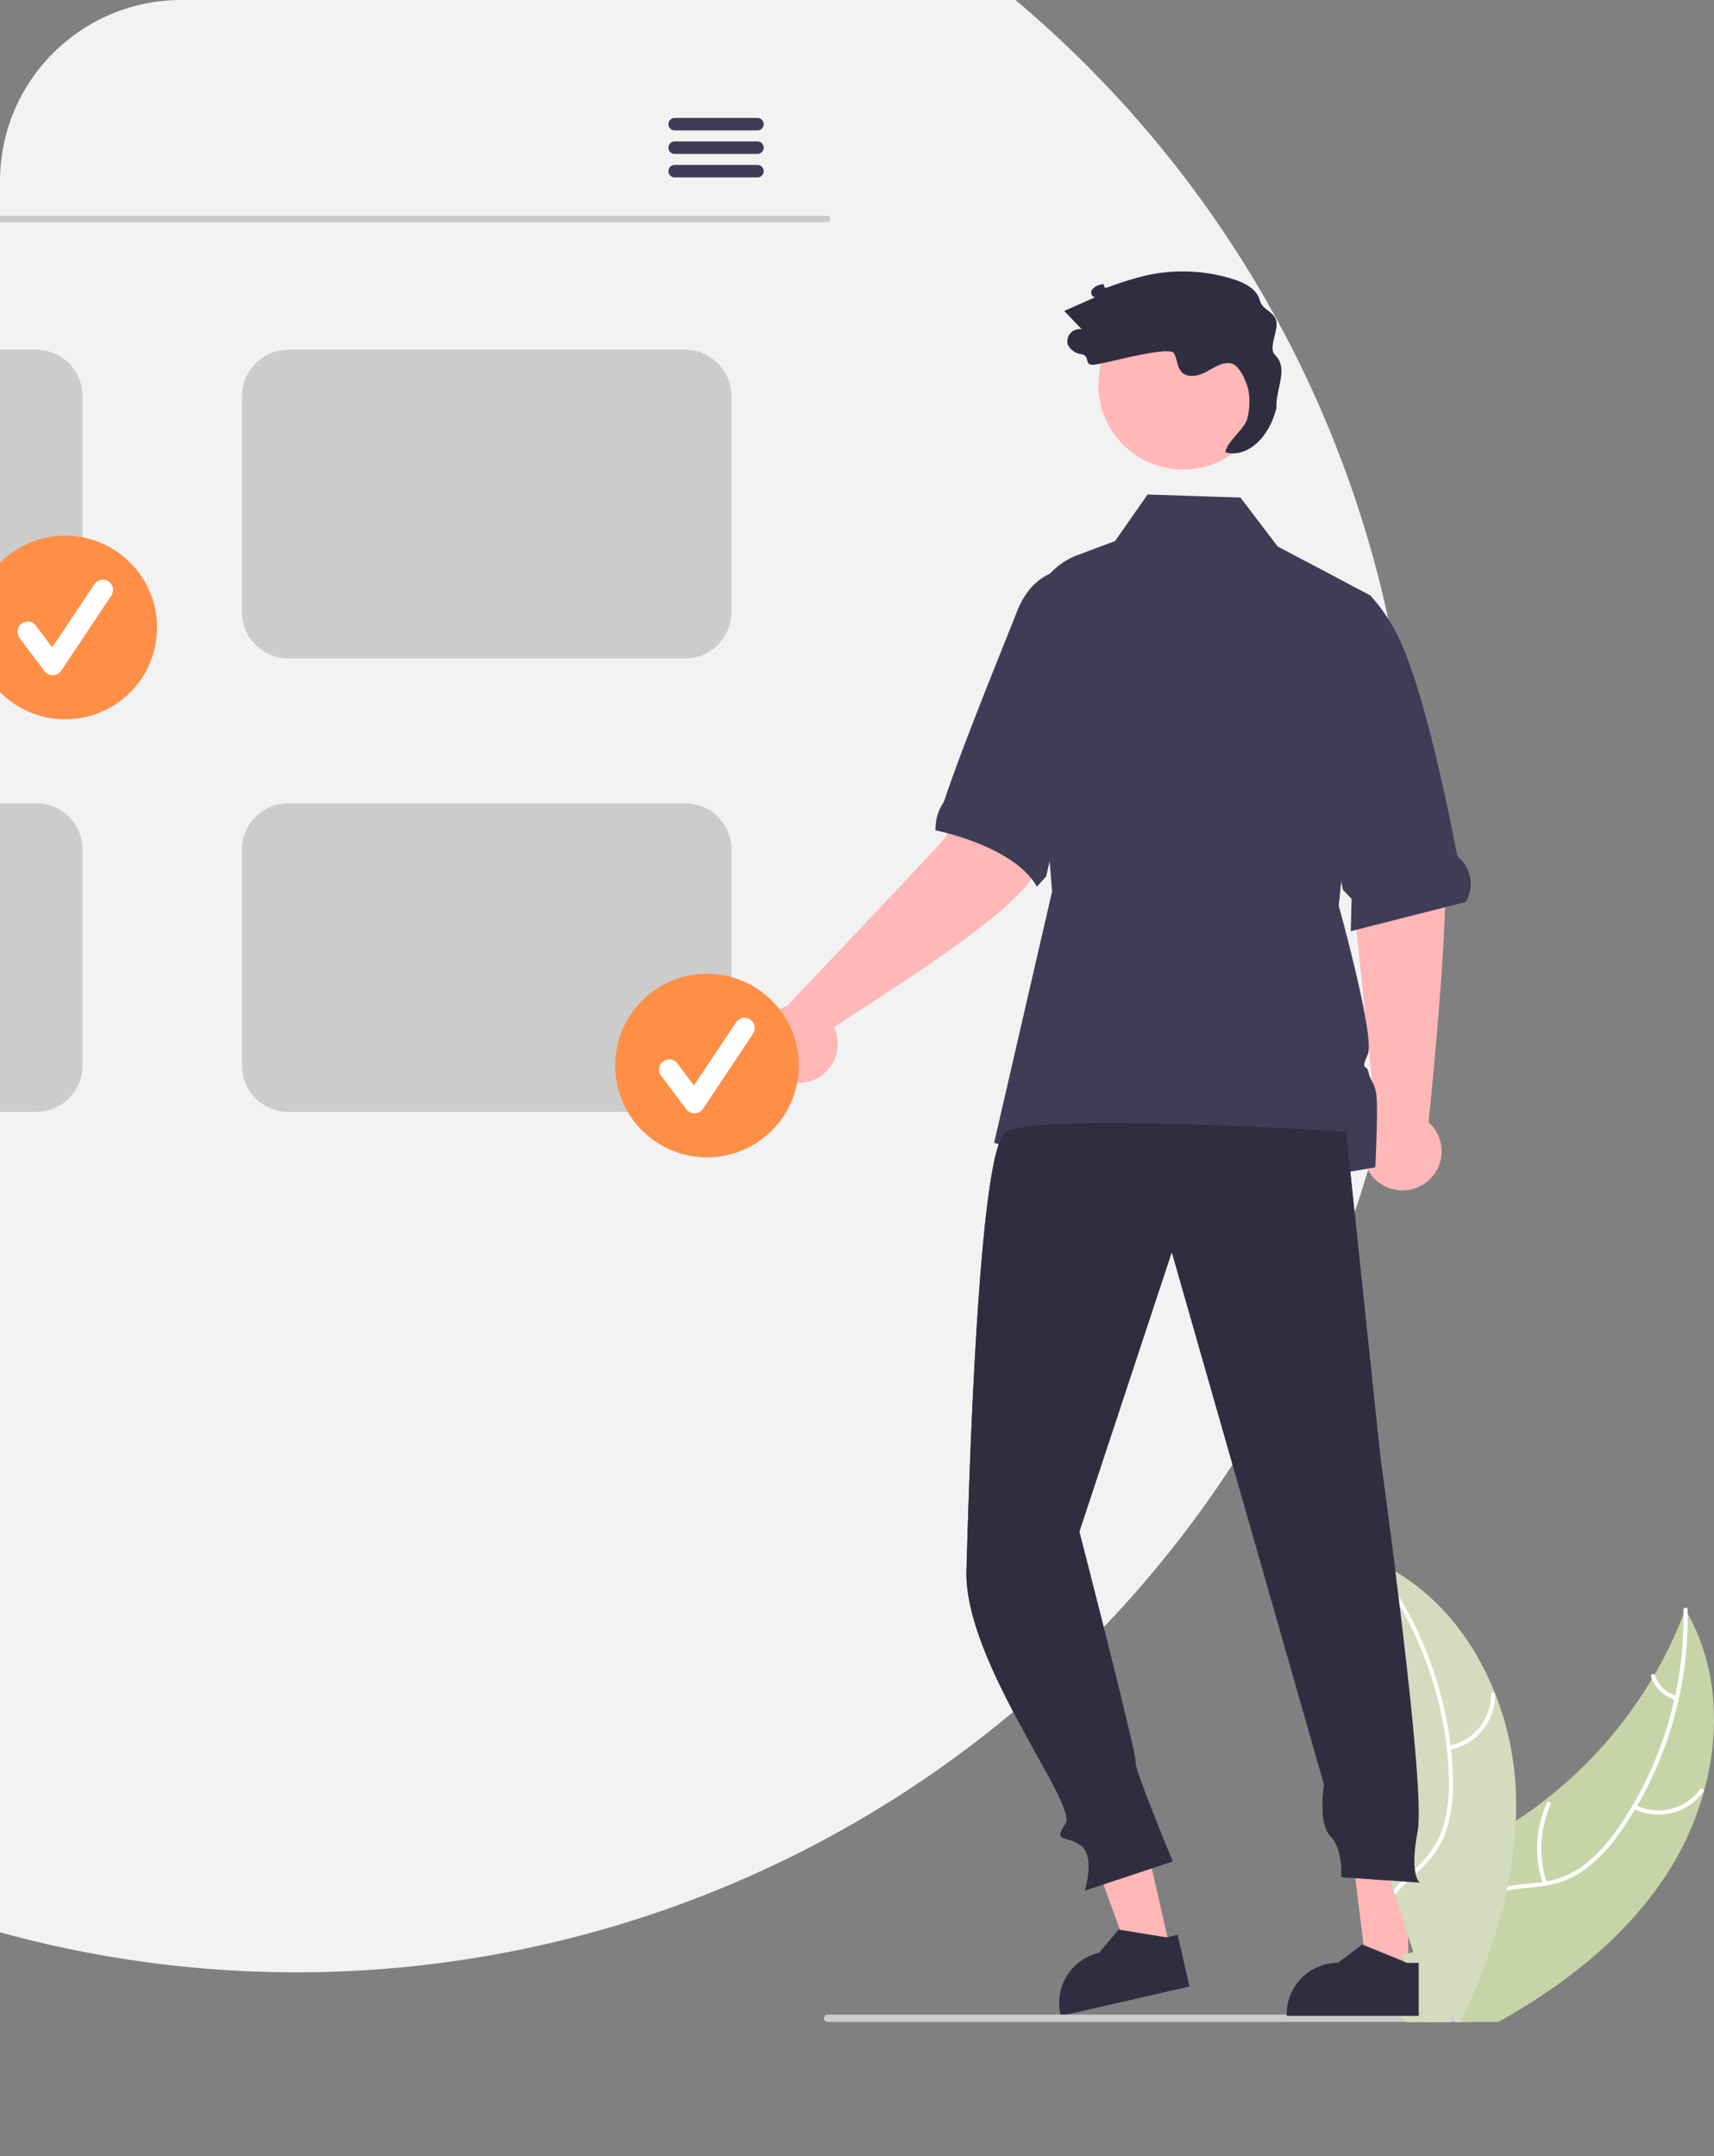 <svg xmlns="http://www.w3.org/2000/svg" xmlns:xlink="http://www.w3.org/1999/xlink" width="264.67" height="333" viewBox="0 0 264.67 333"><rect x="0" y="0" width="264.67" height="333" fill="#808080" stroke="none"/><defs><clipPath id="a"><rect width="228" height="333" rx="28" transform="translate(-35 1215.619)" fill="#fff" opacity="0.75"/></clipPath></defs><g transform="translate(35 -1215.619)"><g clip-path="url(#a)"><g transform="translate(-208.978 1175.139)"><path d="M583.8,252.272q0,4.752-.257,9.438a171.808,171.808,0,0,1-5.412,34.573s0,0,0,.01q-.586,2.244-1.243,4.464c-.019.071-.038.138-.062.2q-.972,3.323-2.077,6.584v0a172.46,172.46,0,0,1-335.873-55.279q0-3.988.181-7.932a171.586,171.586,0,0,1,30.133-89.747c.219-.324.443-.648.672-.967a172.495,172.495,0,0,1,310.085,62.248.015.015,0,0,1,0,.01q1.615,7.518,2.563,15.264A172.71,172.71,0,0,1,583.8,252.272Z" transform="translate(-191.602 -79.809)" fill="#f2f2f2"/><path d="M1005.7,714.54a46.169,46.169,0,0,1-5.96,13.116c-5.946,8.99-14.454,15.865-23.806,21.367-.648.386-1.305.762-1.963,1.134h-6.56l-.229-.524v0l-.267-.605-.033-.072-.014.072-.262,1.134h-3.221c-.267-.376-.529-.753-.786-1.134-.376-.557-.738-1.12-1.081-1.691a27.494,27.494,0,0,1-1.62-3.106c-.057-.119-.1-.238-.153-.357l.215-.233-.891-3.9,1.791-.3-1.963-6.055c.071-.224.152-.448.238-.672a15.072,15.072,0,0,1,5.622-6.617,85.6,85.6,0,0,1,8.166-4.759c1.267-.71,2.516-1.458,3.73-2.249v0q2.33-1.508,4.521-3.225a.688.688,0,0,0,.072-.052.532.532,0,0,0,.057-.048,67.131,67.131,0,0,0,16.346-18.547h0a.005.005,0,0,0,0,0c.143-.229.276-.457.41-.691v0a64.929,64.929,0,0,0,4.483-9.362v0c.1-.238.181-.476.271-.715q.186.314.357.629h0a0,0,0,0,1,0,0C1007.8,695.331,1008.243,705.288,1005.7,714.54Z" transform="translate(-568.596 -397.427)" fill="#c8d4a7"/><path d="M1012.288,686.8a57.818,57.818,0,0,1-1.367,13.12,56.44,56.44,0,0,1-1.6,5.831,57.814,57.814,0,0,1-4.826,10.767c-.11.186-.214.367-.329.548v0a48.72,48.72,0,0,1-2.739,4.126,22.737,22.737,0,0,1-5.431,5.46,14.335,14.335,0,0,1-5.707,2.206c-.381.071-.772.124-1.167.172-1.577.186-3.206.257-4.769.591a10.414,10.414,0,0,0-2.3.739,8.759,8.759,0,0,0-4.55,6.222c-.11.457-.2.919-.262,1.382-.519,3.549.052,7.237-.243,10.791-.033.376-.076.758-.128,1.134h-.353l-.229-.524v0c.024-.2.043-.4.062-.605a45.892,45.892,0,0,0,.043-5.245c-.019-.786-.033-1.577-.024-2.368.009-.634.033-1.267.081-1.9v0c.033-.391.071-.776.124-1.162a15.044,15.044,0,0,1,.867-3.454,8.648,8.648,0,0,1,4.917-5.088,12.854,12.854,0,0,1,2.13-.6c1.6-.3,3.244-.381,4.85-.581.171-.019.343-.043.51-.072.214-.033.424-.071.634-.109a13.656,13.656,0,0,0,5.793-2.511,24.725,24.725,0,0,0,5.231-5.679c.781-1.12,1.525-2.263,2.215-3.44a0,0,0,0,1,0,0h0c.033-.057.067-.109.1-.167l0-.01a56.964,56.964,0,0,0,6.413-16.279c.043-.21.09-.419.138-.629a57.6,57.6,0,0,0,1.272-12.577v0c0-.2,0-.4-.009-.6-.01-.41.624-.5.634-.091,0,.2.01.4,0,.6h0A0,0,0,0,1,1012.288,686.8Z" transform="translate(-577.701 -397.166)" fill="#fff"/><path d="M1034.031,747.614a8.584,8.584,0,0,0,10.812-2.58c.243-.333-.264-.725-.507-.392a7.949,7.949,0,0,1-10.062,2.38c-.367-.188-.607.405-.243.593Z" transform="translate(-607.839 -427.839)" fill="#fff"/><path d="M1004.561,761.31a16.545,16.545,0,0,1,.586-12.043c.169-.376-.424-.619-.592-.243a17.209,17.209,0,0,0-.584,12.534C1004.1,761.948,1004.693,761.7,1004.561,761.31Z" transform="translate(-591.718 -430.101)" fill="#fff"/><path d="M1043.895,710.759a4.858,4.858,0,0,1-3.345-3.172c-.128-.392-.718-.143-.591.247a5.445,5.445,0,0,0,3.693,3.518.331.331,0,0,0,.418-.175.322.322,0,0,0-.175-.418Z" transform="translate(-611.028 -408.4)" fill="#fff"/><path d="M968.65,710.618v0a62.547,62.547,0,0,1-1.272,10.119v0c-.038.229-.091.453-.138.676a87.9,87.9,0,0,1-4.817,15.06q-.851,2.058-1.782,4.073c-.171.381-.348.758-.529,1.134h-.705l-.229-.524v0l-.267-.605-.033-.071-.014.071-.262,1.134H951.79l-1.324-1.134-1.929-1.653,2.7-2.944.443-.486.067-.071.214-.233-.891-3.9,1.791-.3-1.963-6.055-.929-2.863-.233-.719-1.358-4.188-4.1.767-.667-2.334a64.8,64.8,0,0,0,3.059-8.771c0-.024.014-.043.019-.067A67.453,67.453,0,0,0,948.6,681.99v0c-.028-.267-.062-.538-.1-.8v-.009a63.665,63.665,0,0,0-2.058-10.167c-.067-.253-.143-.5-.215-.748l.653.281,0,0h.01c.348.152.7.314,1.034.486,8.128,3.95,14.107,11.362,17.5,19.909.01.024.019.043.029.067a45.925,45.925,0,0,1,3.13,14.021,54.739,54.739,0,0,1,.057,5.588Z" transform="translate(-560.591 -388.961)" fill="#d4dbbf"/><path d="M964.665,813.358h-.753c-.238-.386-.5-.762-.753-1.134q-.615-.865-1.267-1.691c-.376-.476-.753-.948-1.129-1.42-.391-.491-.777-.981-1.153-1.486l.443-.486c.071.1.143.191.219.286,1.22,1.605,2.539,3.149,3.668,4.8C964.193,812.6,964.436,812.972,964.665,813.358Z" transform="translate(-568.968 -460.629)" fill="#fff"/><path d="M948.7,670.2c.124.157.253.319.372.481q1.393,1.808,2.635,3.73a56.228,56.228,0,0,1,3.916,7.075c.091.191.181.386.267.581a56.819,56.819,0,0,1,4.688,16.884c.01.057.014.11.019.167q.236,2.044.3,4.1a24.673,24.673,0,0,1-.758,7.68c-.1.329-.2.653-.314.967a13.023,13.023,0,0,1-1.072,2.215,13.3,13.3,0,0,1-1.019,1.472c-.224.286-.457.567-.705.839-.143.157-.291.314-.438.472-.124.119-.243.243-.367.362-1.286,1.248-2.706,2.406-3.869,3.783l.233.719a38.649,38.649,0,0,1,3.864-3.835,18.053,18.053,0,0,0,2.22-2.516c.086-.124.176-.248.257-.376a12.73,12.73,0,0,0,1.139-2.044c.162-.357.31-.724.443-1.105a22.817,22.817,0,0,0,1.048-7.623,49.261,49.261,0,0,0-.3-4.95c-.019-.214-.043-.424-.072-.638a58.4,58.4,0,0,0-9.185-24.926q-1.179-1.794-2.5-3.5c-.114-.157-.233-.31-.357-.467C948.9,669.423,948.445,669.876,948.7,670.2Z" transform="translate(-563.216 -388.633)" fill="#fff"/><path d="M974.1,722.225a8.584,8.584,0,0,0,7.079-8.57.32.32,0,0,0-.64-.008,7.949,7.949,0,0,1-6.6,7.958c-.406.07-.241.689.163.619Z" transform="translate(-576.345 -411.518)" fill="#fff"/><path d="M958.463,756.808a16.545,16.545,0,0,1-6.783-9.969c-.091-.4-.711-.239-.619.163a17.209,17.209,0,0,0,7.08,10.359c.341.232.662-.322.323-.553Z" transform="translate(-564.487 -428.934)" fill="#fff"/><path d="M958.161,693.731a4.86,4.86,0,0,1-4.581-.519c-.338-.237-.659.318-.323.553a5.445,5.445,0,0,0,5.067.585.331.331,0,0,0,.228-.391.322.322,0,0,0-.391-.228Z" transform="translate(-565.567 -400.947)" fill="#fff"/><path d="M441.335,235.72H140.086a.484.484,0,1,1,0-.968H441.335a.484.484,0,1,1,0,.968Z" transform="translate(-139.625 -160.935)" fill="#cacaca"/><ellipse cx="5.205" cy="5.321" rx="5.205" ry="5.321" transform="translate(5.907 57.371)" fill="#3f3d56"/><ellipse cx="5.205" cy="5.321" rx="5.205" ry="5.321" transform="translate(23.888 57.371)" fill="#3f3d56"/><ellipse cx="5.205" cy="5.321" rx="5.205" ry="5.321" transform="translate(41.869 57.371)" fill="#3f3d56"/><path d="M735.224,203H722.451a.967.967,0,1,0,0,1.934h12.773a.967.967,0,1,0,0-1.934Z" transform="translate(-444.289 -144.309)" fill="#3f3d56"/><path d="M735.224,210.619H722.451a.967.967,0,1,0,0,1.934h12.773a.967.967,0,1,0,0-1.934Z" transform="translate(-444.289 -148.299)" fill="#3f3d56"/><path d="M735.224,218.229H722.451a.967.967,0,1,0,0,1.934h12.773a.967.967,0,1,0,0-1.934Z" transform="translate(-444.289 -152.284)" fill="#3f3d56"/><path d="M273.906,278.159H260.38a171.186,171.186,0,0,0-15.936,47.665h29.462a7.134,7.134,0,0,0,7.146-7.146V285.3a7.151,7.151,0,0,0-7.146-7.142Z" transform="translate(-194.518 -183.662)" fill="#ccc"/><path d="M441.392,278.159H380.11a7.151,7.151,0,0,0-7.146,7.141v33.378a7.155,7.155,0,0,0,7.146,7.146h61.281a7.155,7.155,0,0,0,7.146-7.146V285.3a7.151,7.151,0,0,0-7.146-7.142Z" transform="translate(-261.809 -183.662)" fill="#ccc"/><path d="M651.7,278.159H590.42a7.151,7.151,0,0,0-7.146,7.141v33.378a7.155,7.155,0,0,0,7.146,7.146H651.7a7.155,7.155,0,0,0,7.146-7.146V285.3a7.151,7.151,0,0,0-7.146-7.142Z" transform="translate(-371.924 -183.662)" fill="#ccc"/><path d="M270.989,425.159H239.055q-.179,3.945-.181,7.932a172.778,172.778,0,0,0,4.6,39.733h27.513a7.155,7.155,0,0,0,7.146-7.146V432.3a7.151,7.151,0,0,0-7.146-7.141Z" transform="translate(-191.602 -260.629)" fill="#ccc"/><path d="M441.392,425.159H380.11a7.151,7.151,0,0,0-7.146,7.141v33.378a7.155,7.155,0,0,0,7.146,7.146h61.281a7.155,7.155,0,0,0,7.146-7.146V432.3A7.151,7.151,0,0,0,441.392,425.159Z" transform="translate(-261.809 -260.629)" fill="#ccc"/><path d="M651.7,425.159H590.42a7.151,7.151,0,0,0-7.146,7.141v33.378a7.155,7.155,0,0,0,7.146,7.146H651.7q.293,0,.586-.029a6.814,6.814,0,0,0,2.22-.548,7.156,7.156,0,0,0,4.34-6.5V432.3A7.151,7.151,0,0,0,651.7,425.159Z" transform="translate(-371.924 -260.629)" fill="#ccc"/><circle cx="14.178" cy="14.178" r="14.178" transform="translate(66.489 121.778)" fill="#ff8f47"/><path d="M298.925,364.452a1.577,1.577,0,0,1-1.262-.631l-3.868-5.157a1.577,1.577,0,0,1,2.523-1.892l2.531,3.374,6.5-9.749a1.577,1.577,0,1,1,2.624,1.75l-7.736,11.6a1.578,1.578,0,0,1-1.268.7Z" transform="translate(-220.193 -221.117)" fill="#fff"/><circle cx="14.178" cy="14.178" r="14.178" transform="translate(169.871 123.208)" fill="#ff8f47"/><path d="M515.925,367.452a1.577,1.577,0,0,1-1.262-.631l-3.868-5.157a1.577,1.577,0,0,1,2.523-1.892l2.531,3.374,6.5-9.749a1.577,1.577,0,1,1,2.624,1.75l-7.736,11.6a1.577,1.577,0,0,1-1.268.7Z" transform="translate(-333.811 -222.687)" fill="#fff"/><path d="M944.771,459.438l-4.438-42.955L939.161,398.8l12.421-2.246s1.86,12.154,3.487,19.286c1.606,7.038-2.139,42.652-2.238,43.591a6.043,6.043,0,1,1-8.061,0Z" transform="translate(-558.261 -245.654)" fill="#ffb7b7"/><path d="M728.622,691.011l-6.16,1.408L714.1,669.33l9.091-2.079Z" transform="translate(-373.903 -349.362)" fill="#ffb7b7"/><path d="M866.432,791.069l-1.572.357-.162.038-7.189-1.172-.21-.033-3,3.583a7.933,7.933,0,0,0-5.965,9.5l.01.043.052.21.915-.21,18.947-4.335Z" transform="translate(-510.6 -451.79)" fill="#2f2e41"/><path d="M811.417,698.792H805.1l-3.006-24.373h9.326Z" transform="translate(-419.975 -353.115)" fill="#ffb7b7"/><path d="M940.5,797.954l-.553-.224-6.193-2.52-.2-.081-3.721,2.825a7.93,7.93,0,0,0-7.932,7.928v.257l17.442,0h2.935v-8.19Z" transform="translate(-549.226 -454.34)" fill="#2f2e41"/><path d="M876.687,530.116,882,580.607s7.075,50.556,5.747,57.531.332,7.972.332,7.972l-12.124-.863s.332-4.318-1.661-6.311-1-7.972-1-7.972l-23.519-82.246L835.5,591.9s9.024,35.019,8.691,35.683,5.717,15.245,5.717,15.245l-13.534,4.488s1.661-5.315-.664-6.976-4.318-.332-2.325-3.322-15.7-24.945-15.314-39.1c.117-4.256.259-8.824.429-13.5.9-24.761,2.6-52.661,5.707-54.306C829.85,527.126,876.687,530.116,876.687,530.116Z" transform="translate(-494.855 -314.887)" fill="#2f2e41"/><circle cx="13.072" cy="13.072" r="13.072" transform="translate(343.589 86.853)" fill="#ffb7b7"/><path d="M952.95,399.451,935.2,403.957l.123-4.982-1.347-1.429-2.692-14.1-2.858-36.506,9.809,5.2.012.009a26.511,26.511,0,0,1,4.253,6.3c3.7,7.517,7.25,24.075,9.109,33.692a1.049,1.049,0,0,0,.354.51,5.438,5.438,0,0,1,.987,6.8Z" transform="translate(-552.64 -219.674)" fill="#3f3d56"/><path d="M755.139,442.2s24.5-25.831,24.729-26.318c1.711-13,6.634-18.73,7.372-18.107l12.7,4.4s-3.779,11.967-6.338,19.075c-2.445,6.792-30.623,23.383-31.093,24.2a6.043,6.043,0,1,1-7.375-3.253Z" transform="translate(-459.725 -246.266)" fill="#ffb7b7"/><path d="M835.9,350.365s-11-5.391-15.266,5.2c-2.339,5.978-8.321,20.485-11.3,29.415a.665.665,0,0,1-.081.16,7.26,7.26,0,0,0-1.237,4.006,1.368,1.368,0,0,1-.032.309s12.088,2.355,15.683,8.691l1.426-1.548.253-1.084Z" transform="translate(-489.578 -220.75)" fill="#3f3d56"/><path d="M885.906,428.957c-25.316,5.228-58.865-3.76-58.865-3.76l8.95-38.794-3.182-40.6a11.049,11.049,0,0,1,6.838-11.268l6.074-2.275,5.021-7.188,14.342.471,5.733,7.547,4.524,2.4,9.809,5.2.043.022v.022l-3.078,29.858-1.856,18s5.638,20.248,4.481,22.933-.151,1.386.13,2.819,1.14,1.524,1.269,4.347S885.906,428.957,885.906,428.957Z" transform="translate(-499.557 -208.225)" fill="#3f3d56"/><path d="M882.292,265.633c-1.033-1.019.522-3.717.228-5.138-.337-1.629-2.132-1.677-2.561-3.285-.461-1.73-2.3-2.671-4.007-3.219a25.913,25.913,0,0,0-13.5-.619,51.535,51.535,0,0,0-5.843,1.8c-1.319.464-.047-.8-1.366-.335a2.07,2.07,0,0,0-1.236.82c-.237.448.083,1.165.581,1.074l-4.829,2.13,2.709,2.837a1.889,1.889,0,0,0-2.146,2.4,2.713,2.713,0,0,0,2.076,1.437c1.45.282.35,1.662,1.827,1.635s11.777-3.055,12.495-1.764c.511.919.455,2.137,1.185,2.894.934.969,2.565.615,3.754-.016s2.394-1.5,3.732-1.347c1.4.158,2.452,2.738,2.8,4.1a10.491,10.491,0,0,1-.092,4.184c-.287,1.823-3.165,3.646-3.453,5.469,3.194.883,6.62-1.927,7.883-6.814C882.395,270.789,884.493,267.8,882.292,265.633Z" transform="translate(-511.449 -170.363)" fill="#2f2e41"/><circle cx="14.178" cy="14.178" r="14.178" transform="translate(268.965 190.859)" fill="#ff8f47"/><path d="M723.925,509.452a1.577,1.577,0,0,1-1.262-.631l-3.868-5.157a1.577,1.577,0,1,1,2.523-1.892l2.531,3.374,6.5-9.749a1.577,1.577,0,0,1,2.625,1.75l-7.736,11.6a1.578,1.578,0,0,1-1.268.7Z" transform="translate(-442.716 -297.036)" fill="#fff"/><path d="M906.568,818.378a.565.565,0,0,1-.567.567H772.467a.567.567,0,1,1,0-1.134H906a.565.565,0,0,1,.567.567Z" transform="translate(-470.686 -466.215)" fill="#ccc"/></g></g><path d="M1005.7,714.54a46.169,46.169,0,0,1-5.96,13.116c-5.946,8.99-14.454,15.865-23.806,21.367-.648.386-1.305.762-1.963,1.134h-6.56l-.229-.524v0l-.267-.605-.033-.072-.014.072-.262,1.134h-3.221c-.267-.376-.529-.753-.786-1.134-.376-.557-.738-1.12-1.081-1.691a27.494,27.494,0,0,1-1.62-3.106c-.057-.119-.1-.238-.153-.357l.215-.233-.891-3.9,1.791-.3-1.963-6.055c.071-.224.152-.448.238-.672a15.072,15.072,0,0,1,5.622-6.617,85.6,85.6,0,0,1,8.166-4.759c1.267-.71,2.516-1.458,3.73-2.249v0q2.33-1.508,4.521-3.225a.688.688,0,0,0,.072-.052.532.532,0,0,0,.057-.048,67.131,67.131,0,0,0,16.346-18.547h0a.005.005,0,0,0,0,0c.143-.229.276-.457.41-.691v0a64.929,64.929,0,0,0,4.483-9.362v0c.1-.238.181-.476.271-.715q.186.314.357.629h0a0,0,0,0,1,0,0C1007.8,695.331,1008.243,705.288,1005.7,714.54Z" transform="translate(-777.574 777.711)" fill="#c8d4a7"/><path d="M1012.288,686.8a57.818,57.818,0,0,1-1.367,13.12,56.44,56.44,0,0,1-1.6,5.831,57.814,57.814,0,0,1-4.826,10.767c-.11.186-.214.367-.329.548v0a48.72,48.72,0,0,1-2.739,4.126,22.737,22.737,0,0,1-5.431,5.46,14.335,14.335,0,0,1-5.707,2.206c-.381.071-.772.124-1.167.172-1.577.186-3.206.257-4.769.591a10.414,10.414,0,0,0-2.3.739,8.759,8.759,0,0,0-4.55,6.222c-.11.457-.2.919-.262,1.382-.519,3.549.052,7.237-.243,10.791-.033.376-.076.758-.128,1.134h-.353l-.229-.524v0c.024-.2.043-.4.062-.605a45.892,45.892,0,0,0,.043-5.245c-.019-.786-.033-1.577-.024-2.368.009-.634.033-1.267.081-1.9v0c.033-.391.071-.776.124-1.162a15.044,15.044,0,0,1,.867-3.454,8.648,8.648,0,0,1,4.917-5.088,12.854,12.854,0,0,1,2.13-.6c1.6-.3,3.244-.381,4.85-.581.171-.019.343-.043.51-.072.214-.033.424-.071.634-.109a13.656,13.656,0,0,0,5.793-2.511,24.725,24.725,0,0,0,5.231-5.679c.781-1.12,1.525-2.263,2.215-3.44a0,0,0,0,1,0,0h0c.033-.057.067-.109.1-.167l0-.01a56.964,56.964,0,0,0,6.413-16.279c.043-.21.09-.419.138-.629a57.6,57.6,0,0,0,1.272-12.577v0c0-.2,0-.4-.009-.6-.01-.41.624-.5.634-.091,0,.2.01.4,0,.6h0A0,0,0,0,1,1012.288,686.8Z" transform="translate(-786.679 777.973)" fill="#fff"/><path d="M1034.031,747.614a8.584,8.584,0,0,0,10.812-2.58c.243-.333-.264-.725-.507-.392a7.949,7.949,0,0,1-10.062,2.38c-.367-.188-.607.405-.243.593Z" transform="translate(-816.817 747.3)" fill="#fff"/><path d="M1004.561,761.31a16.545,16.545,0,0,1,.586-12.043c.169-.376-.424-.619-.592-.243a17.209,17.209,0,0,0-.584,12.534C1004.1,761.948,1004.693,761.7,1004.561,761.31Z" transform="translate(-800.696 745.038)" fill="#fff"/><path d="M1043.895,710.759a4.858,4.858,0,0,1-3.345-3.172c-.128-.392-.718-.143-.591.247a5.445,5.445,0,0,0,3.693,3.518.331.331,0,0,0,.418-.175.322.322,0,0,0-.175-.418Z" transform="translate(-820.005 766.738)" fill="#fff"/><path d="M968.65,710.618v0a62.547,62.547,0,0,1-1.272,10.119v0c-.038.229-.091.453-.138.676a87.9,87.9,0,0,1-4.817,15.06q-.851,2.058-1.782,4.073c-.171.381-.348.758-.529,1.134h-.705l-.229-.524v0l-.267-.605-.033-.071-.014.071-.262,1.134H951.79l-1.324-1.134-1.929-1.653,2.7-2.944.443-.486.067-.071.214-.233-.891-3.9,1.791-.3-1.963-6.055-.929-2.863-.233-.719-1.358-4.188-4.1.767-.667-2.334a64.8,64.8,0,0,0,3.059-8.771c0-.024.014-.043.019-.067A67.453,67.453,0,0,0,948.6,681.99v0c-.028-.267-.062-.538-.1-.8v-.009a63.665,63.665,0,0,0-2.058-10.167c-.067-.253-.143-.5-.215-.748l.653.281,0,0h.01c.348.152.7.314,1.034.486,8.128,3.95,14.107,11.362,17.5,19.909.01.024.019.043.029.067a45.925,45.925,0,0,1,3.13,14.021,54.739,54.739,0,0,1,.057,5.588Z" transform="translate(-769.568 786.178)" fill="#d4dbbf"/><path d="M948.7,670.2c.124.157.253.319.372.481q1.393,1.808,2.635,3.73a56.228,56.228,0,0,1,3.916,7.075c.091.191.181.386.267.581a56.819,56.819,0,0,1,4.688,16.884c.01.057.014.11.019.167q.236,2.044.3,4.1a24.673,24.673,0,0,1-.758,7.68c-.1.329-.2.653-.314.967a13.023,13.023,0,0,1-1.072,2.215,13.3,13.3,0,0,1-1.019,1.472c-.224.286-.457.567-.705.839-.143.157-.291.314-.438.472-.124.119-.243.243-.367.362-1.286,1.248-2.706,2.406-3.869,3.783l.233.719a38.649,38.649,0,0,1,3.864-3.835,18.053,18.053,0,0,0,2.22-2.516c.086-.124.176-.248.257-.376a12.73,12.73,0,0,0,1.139-2.044c.162-.357.31-.724.443-1.105a22.817,22.817,0,0,0,1.048-7.623,49.261,49.261,0,0,0-.3-4.95c-.019-.214-.043-.424-.072-.638a58.4,58.4,0,0,0-9.185-24.926q-1.179-1.794-2.5-3.5c-.114-.157-.233-.31-.357-.467C948.9,669.423,948.445,669.876,948.7,670.2Z" transform="translate(-772.193 786.506)" fill="#fff"/><path d="M974.1,722.225a8.584,8.584,0,0,0,7.079-8.57.32.32,0,0,0-.64-.008,7.949,7.949,0,0,1-6.6,7.958c-.406.07-.241.689.163.619Z" transform="translate(-785.322 763.621)" fill="#fff"/><path d="M940.5,797.954l-.553-.224-6.193-2.52-.2-.081-3.721,2.825a7.93,7.93,0,0,0-7.932,7.928v.257l17.442,0h2.935v-8.19Z" transform="translate(-758.203 720.799)" fill="#2f2e41"/><path d="M876.687,530.116,882,580.607s7.075,50.556,5.747,57.531.332,7.972.332,7.972l-12.124-.863s.332-4.318-1.661-6.311-1-7.972-1-7.972l-23.519-82.246L835.5,591.9s9.024,35.019,8.691,35.683,5.717,15.245,5.717,15.245l-13.534,4.488s1.661-5.315-.664-6.976-4.318-.332-2.325-3.322-15.7-24.945-15.314-39.1c.117-4.256.259-8.824.429-13.5.9-24.761,2.6-52.661,5.707-54.306C829.85,527.126,876.687,530.116,876.687,530.116Z" transform="translate(-703.833 860.252)" fill="#2f2e41"/></g></svg>